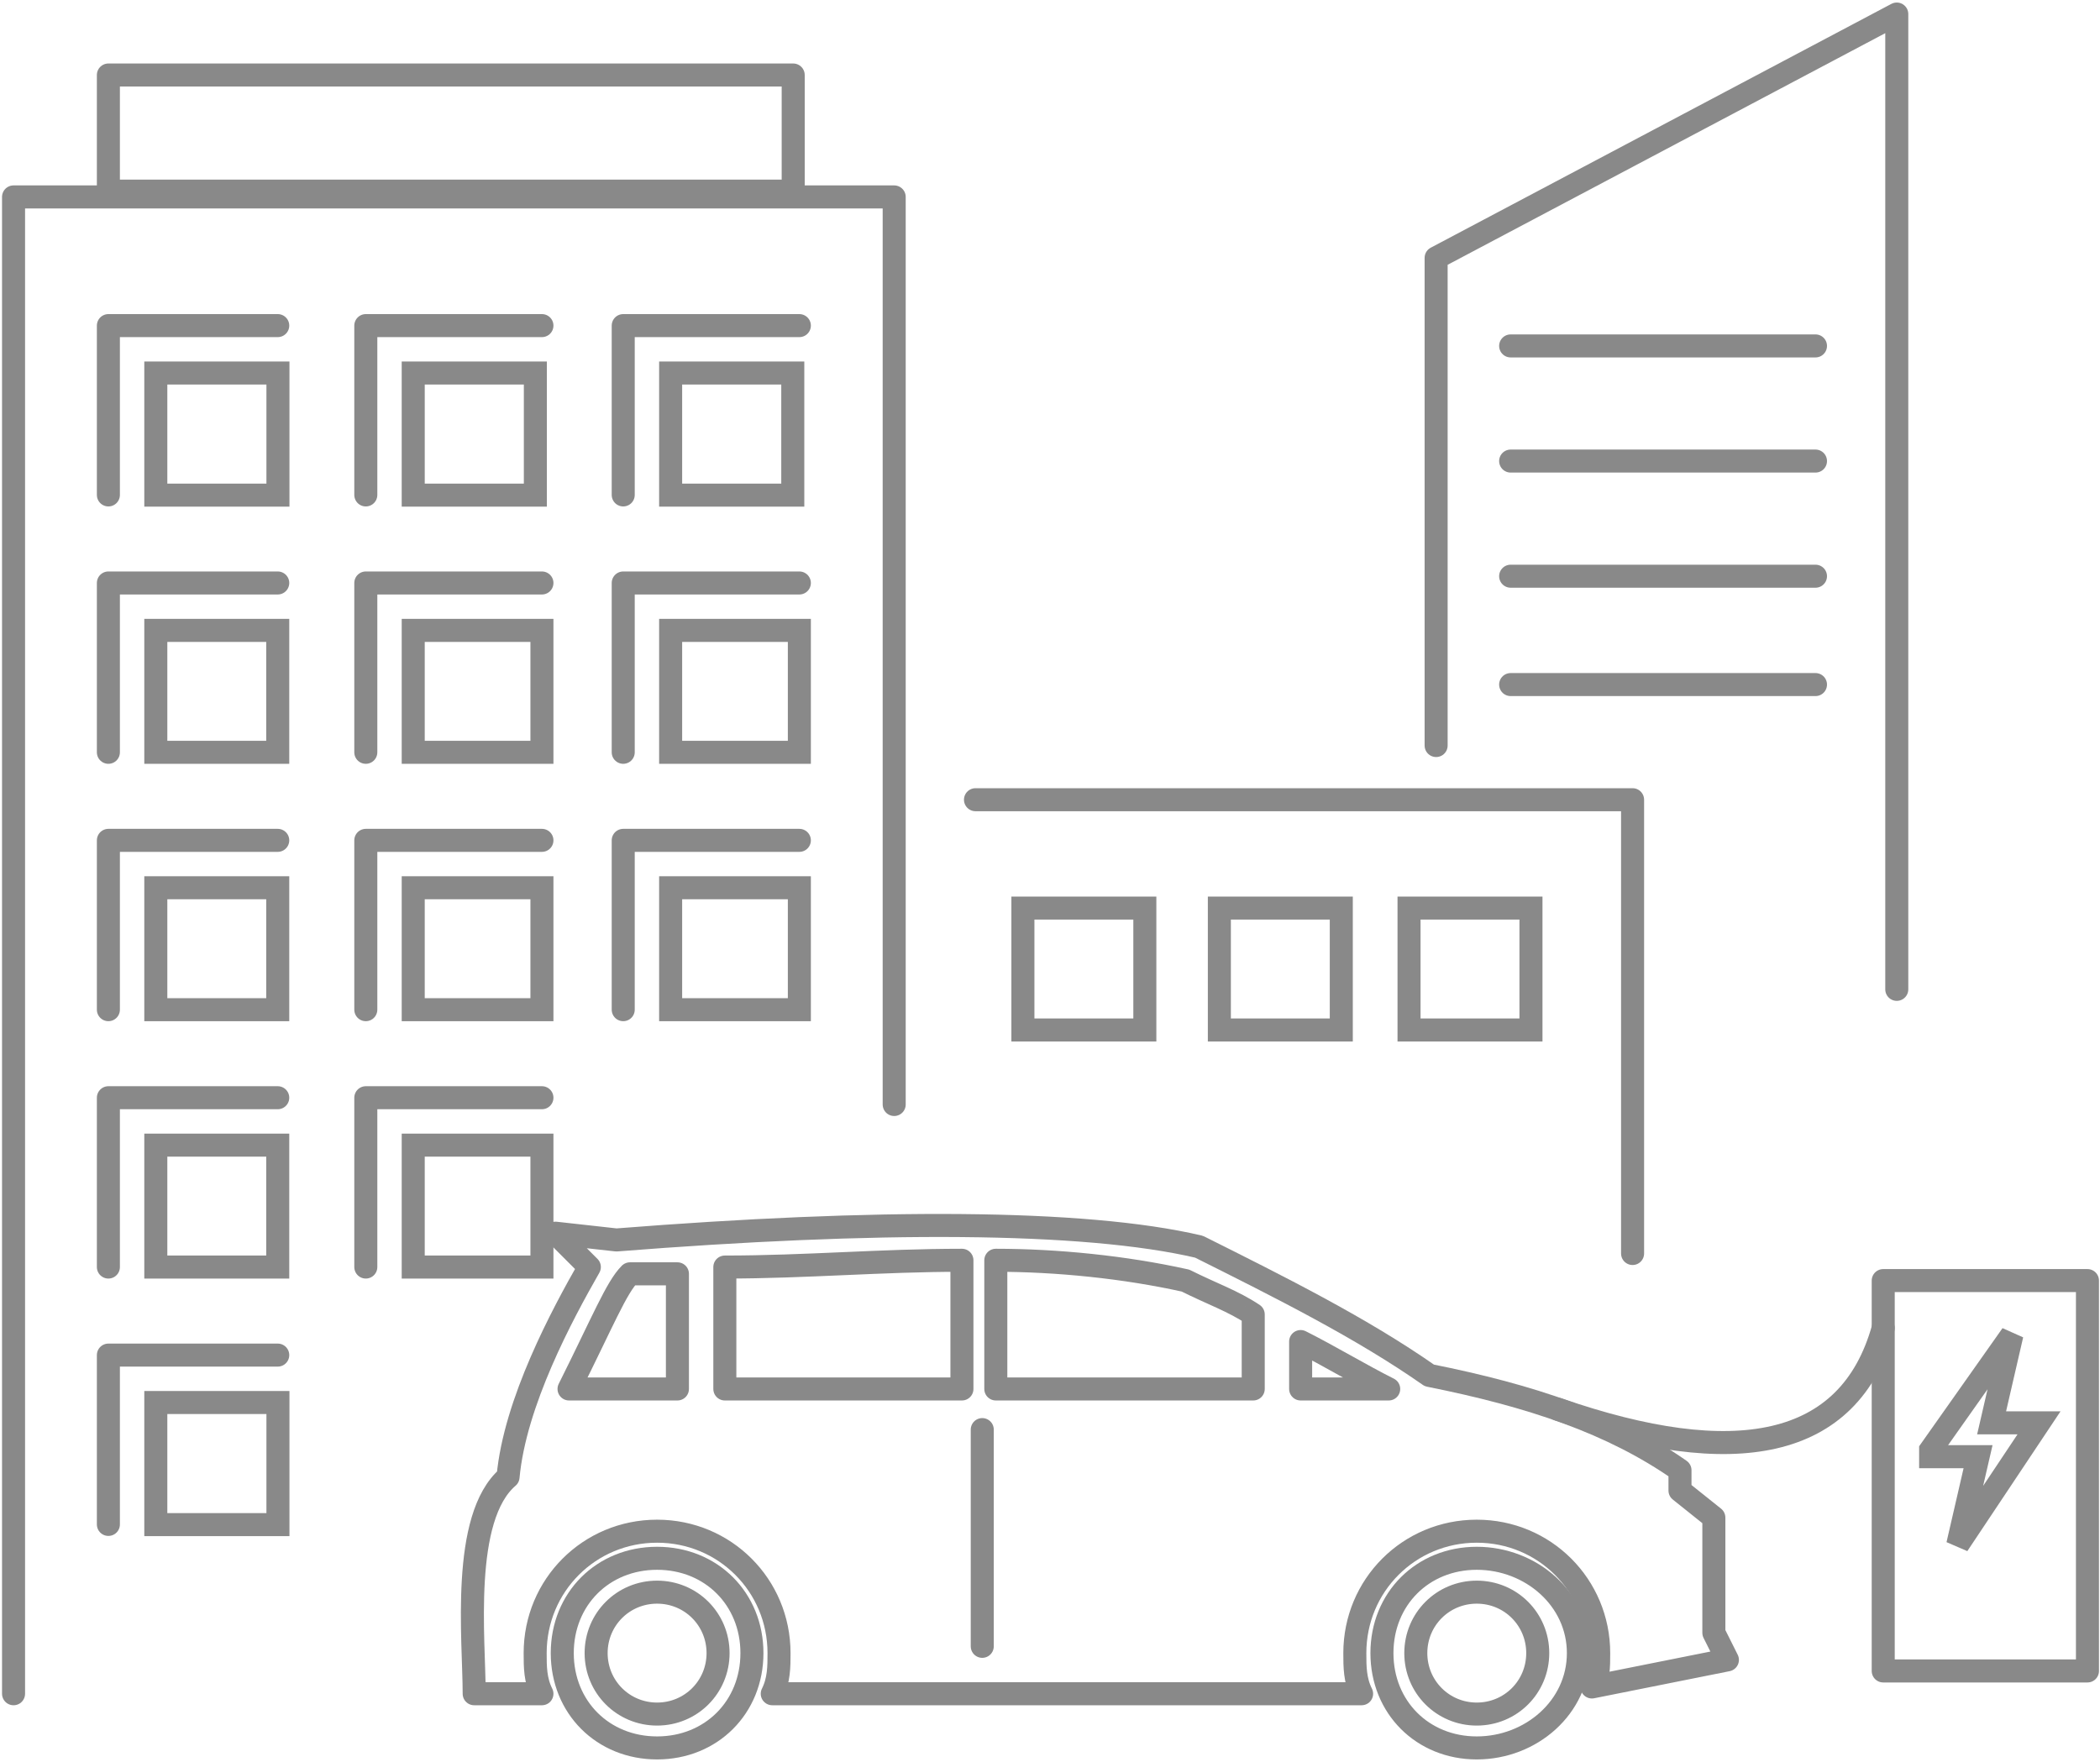 <?xml version="1.0" encoding="UTF-8"?>
<!DOCTYPE svg PUBLIC "-//W3C//DTD SVG 1.1//EN" "http://www.w3.org/Graphics/SVG/1.1/DTD/svg11.dtd">
<!-- Creator: CorelDRAW X7 -->
<svg xmlns="http://www.w3.org/2000/svg" xml:space="preserve" width="9.651mm" height="8.099mm" version="1.1" style="shape-rendering:geometricPrecision; text-rendering:geometricPrecision; image-rendering:optimizeQuality; fill-rule:evenodd; clip-rule:evenodd"
viewBox="0 0 310 260"
 xmlns:xlink="http://www.w3.org/1999/xlink">
 <defs>
  <style type="text/css">
   <![CDATA[
    .str1 {stroke:#898989;stroke-width:3.399}
    .str0 {stroke:#898989;stroke-width:3.399;stroke-linecap:round;stroke-linejoin:round}
    .fil0 {fill:none}
   ]]>
  </style>
 </defs>
 <g id="Layer_x0020_1">
  <path class="fil0 str0" d="M70 250l10 0c-1,-2 -1,-4 -1,-6 0,-10 8,-18 18,-18 10,0 18,8 18,18 0,2 0,4 -1,6l87 0c-1,-2 -1,-4 -1,-6 0,-10 8,-18 18,-18 10,0 18,8 18,18 0,2 0,4 -1,5l20 -4 -2 -4 0 -17 -5 -4 0 -3c-10,-7 -22,-11 -37,-14 -10,-7 -22,-13 -34,-19 -17,-4 -48,-4 -86,-1l-9 -1 5 5c-4,7 -11,20 -12,31 -7,6 -5,24 -5,32z"/>
  <path class="fil0 str0" d="M84 205c5,-10 7,-15 9,-17 3,0 5,0 7,0l0 17 -16 0 0 0zm121 0c-4,-2 -9,-5 -13,-7l0 7 13 0zm-20 -11c-3,-2 -6,-3 -10,-5 -9,-2 -19,-3 -28,-3l0 19 38 0 0 -11zm-43 -8l0 0c-12,0 -23,1 -35,1l0 18 35 0 0 -19z"/>
  <line class="fil0 str0" x1="145" y1="211" x2="145" y2= "243" />
  <path class="fil0 str1" d="M218 230c-8,0 -14,6 -14,14 0,8 6,14 14,14 8,0 15,-6 15,-14 0,-8 -7,-14 -15,-14zm0 5c-5,0 -9,4 -9,9 0,5 4,9 9,9 5,0 9,-4 9,-9 0,-5 -4,-9 -9,-9z"/>
  <path class="fil0 str1" d="M97 230c-8,0 -14,6 -14,14 0,8 6,14 14,14 8,0 14,-6 14,-14 0,-8 -6,-14 -14,-14zm0 5c-5,0 -9,4 -9,9 0,5 4,9 9,9 5,0 9,-4 9,-9 0,-5 -4,-9 -9,-9z"/>
  <polyline class="fil0 str0" points="2,250 2,29 132,29 132,163 "/>
  <rect class="fil0 str0" x="16" y="11" width="101.092" height="17.143"/>
  <polyline class="fil0 str0" points="16,73 16,48 41,48 "/>
  <rect class="fil0 str1" x="23" y="55" width="18.03" height="18.03"/>
  <polyline class="fil0 str0" points="92,73 92,48 118,48 "/>
  <rect class="fil0 str1" x="99" y="55" width="18.03" height="18.03"/>
  <polyline class="fil0 str0" points="54,73 54,48 80,48 "/>
  <rect class="fil0 str1" x="61" y="55" width="18.03" height="18.03"/>
  <path class="fil0 str0" d="M16 111c0,-8 0,-17 0,-25 8,0 17,0 25,0"/>
  <path class="fil0 str1" d="M23 111c6,0 12,0 18,0 0,-6 0,-12 0,-18 -6,0 -12,0 -18,0 0,6 0,12 0,18z"/>
  <path class="fil0 str0" d="M92 111c0,-8 0,-17 0,-25 8,0 17,0 26,0"/>
  <path class="fil0 str1" d="M99 111c7,0 13,0 19,0 0,-6 0,-12 0,-18 -6,0 -12,0 -19,0 0,6 0,12 0,18z"/>
  <path class="fil0 str0" d="M54 111c0,-8 0,-17 0,-25 8,0 17,0 26,0"/>
  <path class="fil0 str1" d="M61 111c6,0 12,0 19,0 0,-6 0,-12 0,-18 -7,0 -13,0 -19,0 0,6 0,12 0,18z"/>
  <path class="fil0 str0" d="M16 149c0,-8 0,-17 0,-25 8,0 17,0 25,0"/>
  <path class="fil0 str1" d="M23 149c6,0 12,0 18,0 0,-6 0,-12 0,-18 -6,0 -12,0 -18,0 0,6 0,12 0,18z"/>
  <path class="fil0 str0" d="M92 149c0,-8 0,-17 0,-25 8,0 17,0 26,0"/>
  <path class="fil0 str1" d="M99 149c7,0 13,0 19,0 0,-6 0,-12 0,-18 -6,0 -12,0 -19,0 0,6 0,12 0,18z"/>
  <path class="fil0 str0" d="M54 149c0,-8 0,-17 0,-25 8,0 17,0 26,0"/>
  <path class="fil0 str1" d="M61 149c6,0 12,0 19,0 0,-6 0,-12 0,-18 -7,0 -13,0 -19,0 0,6 0,12 0,18z"/>
  <path class="fil0 str0" d="M16 187c0,-8 0,-17 0,-25 8,0 17,0 25,0"/>
  <path class="fil0 str1" d="M23 187c6,0 12,0 18,0 0,-6 0,-12 0,-18 -6,0 -12,0 -18,0 0,6 0,12 0,18z"/>
  <path class="fil0 str0" d="M54 187c0,-8 0,-17 0,-25 8,0 17,0 26,0"/>
  <path class="fil0 str1" d="M61 187c6,0 12,0 19,0 0,-6 0,-12 0,-18 -7,0 -13,0 -19,0 0,6 0,12 0,18z"/>
  <polyline class="fil0 str0" points="16,225 16,200 41,200 "/>
  <rect class="fil0 str1" x="23" y="207" width="18.03" height="18.03"/>
  <polyline class="fil0 str0" points="144,118 241,118 241,185 "/>
  <path class="fil0 str1" d="M151 152c6,0 12,0 18,0 0,-6 0,-12 0,-18 -6,0 -12,0 -18,0 0,6 0,12 0,18z"/>
  <path class="fil0 str1" d="M208 152c6,0 12,0 18,0 0,-6 0,-12 0,-18 -6,0 -12,0 -18,0 0,6 0,12 0,18z"/>
  <path class="fil0 str1" d="M180 152c6,0 12,0 18,0 0,-6 0,-12 0,-18 -6,0 -12,0 -18,0 0,6 0,12 0,18z"/>
  <polyline class="fil0 str0" points="212,110 212,38 280,2 280,146 "/>
  <rect class="fil0 str0" x="278" y="189" width="30.149" height="57.636"/>
  <polygon class="fil0 str1" points="285,215 285,214 297,197 294,210 301,210 301,210 289,228 292,215 "/>
  <path class="fil0 str0" d="M278 196c-5,18 -22,21 -48,12"/>
  <line class="fil0 str0" x1="223" y1="51" x2="268" y2= "51" />
  <path class="fil0 str0" d="M223 68c15,0 30,0 45,0"/>
  <path class="fil0 str0" d="M223 85c15,0 30,0 45,0"/>
  <line class="fil0 str0" x1="223" y1="101" x2="268" y2= "101" />
 </g>
</svg>
